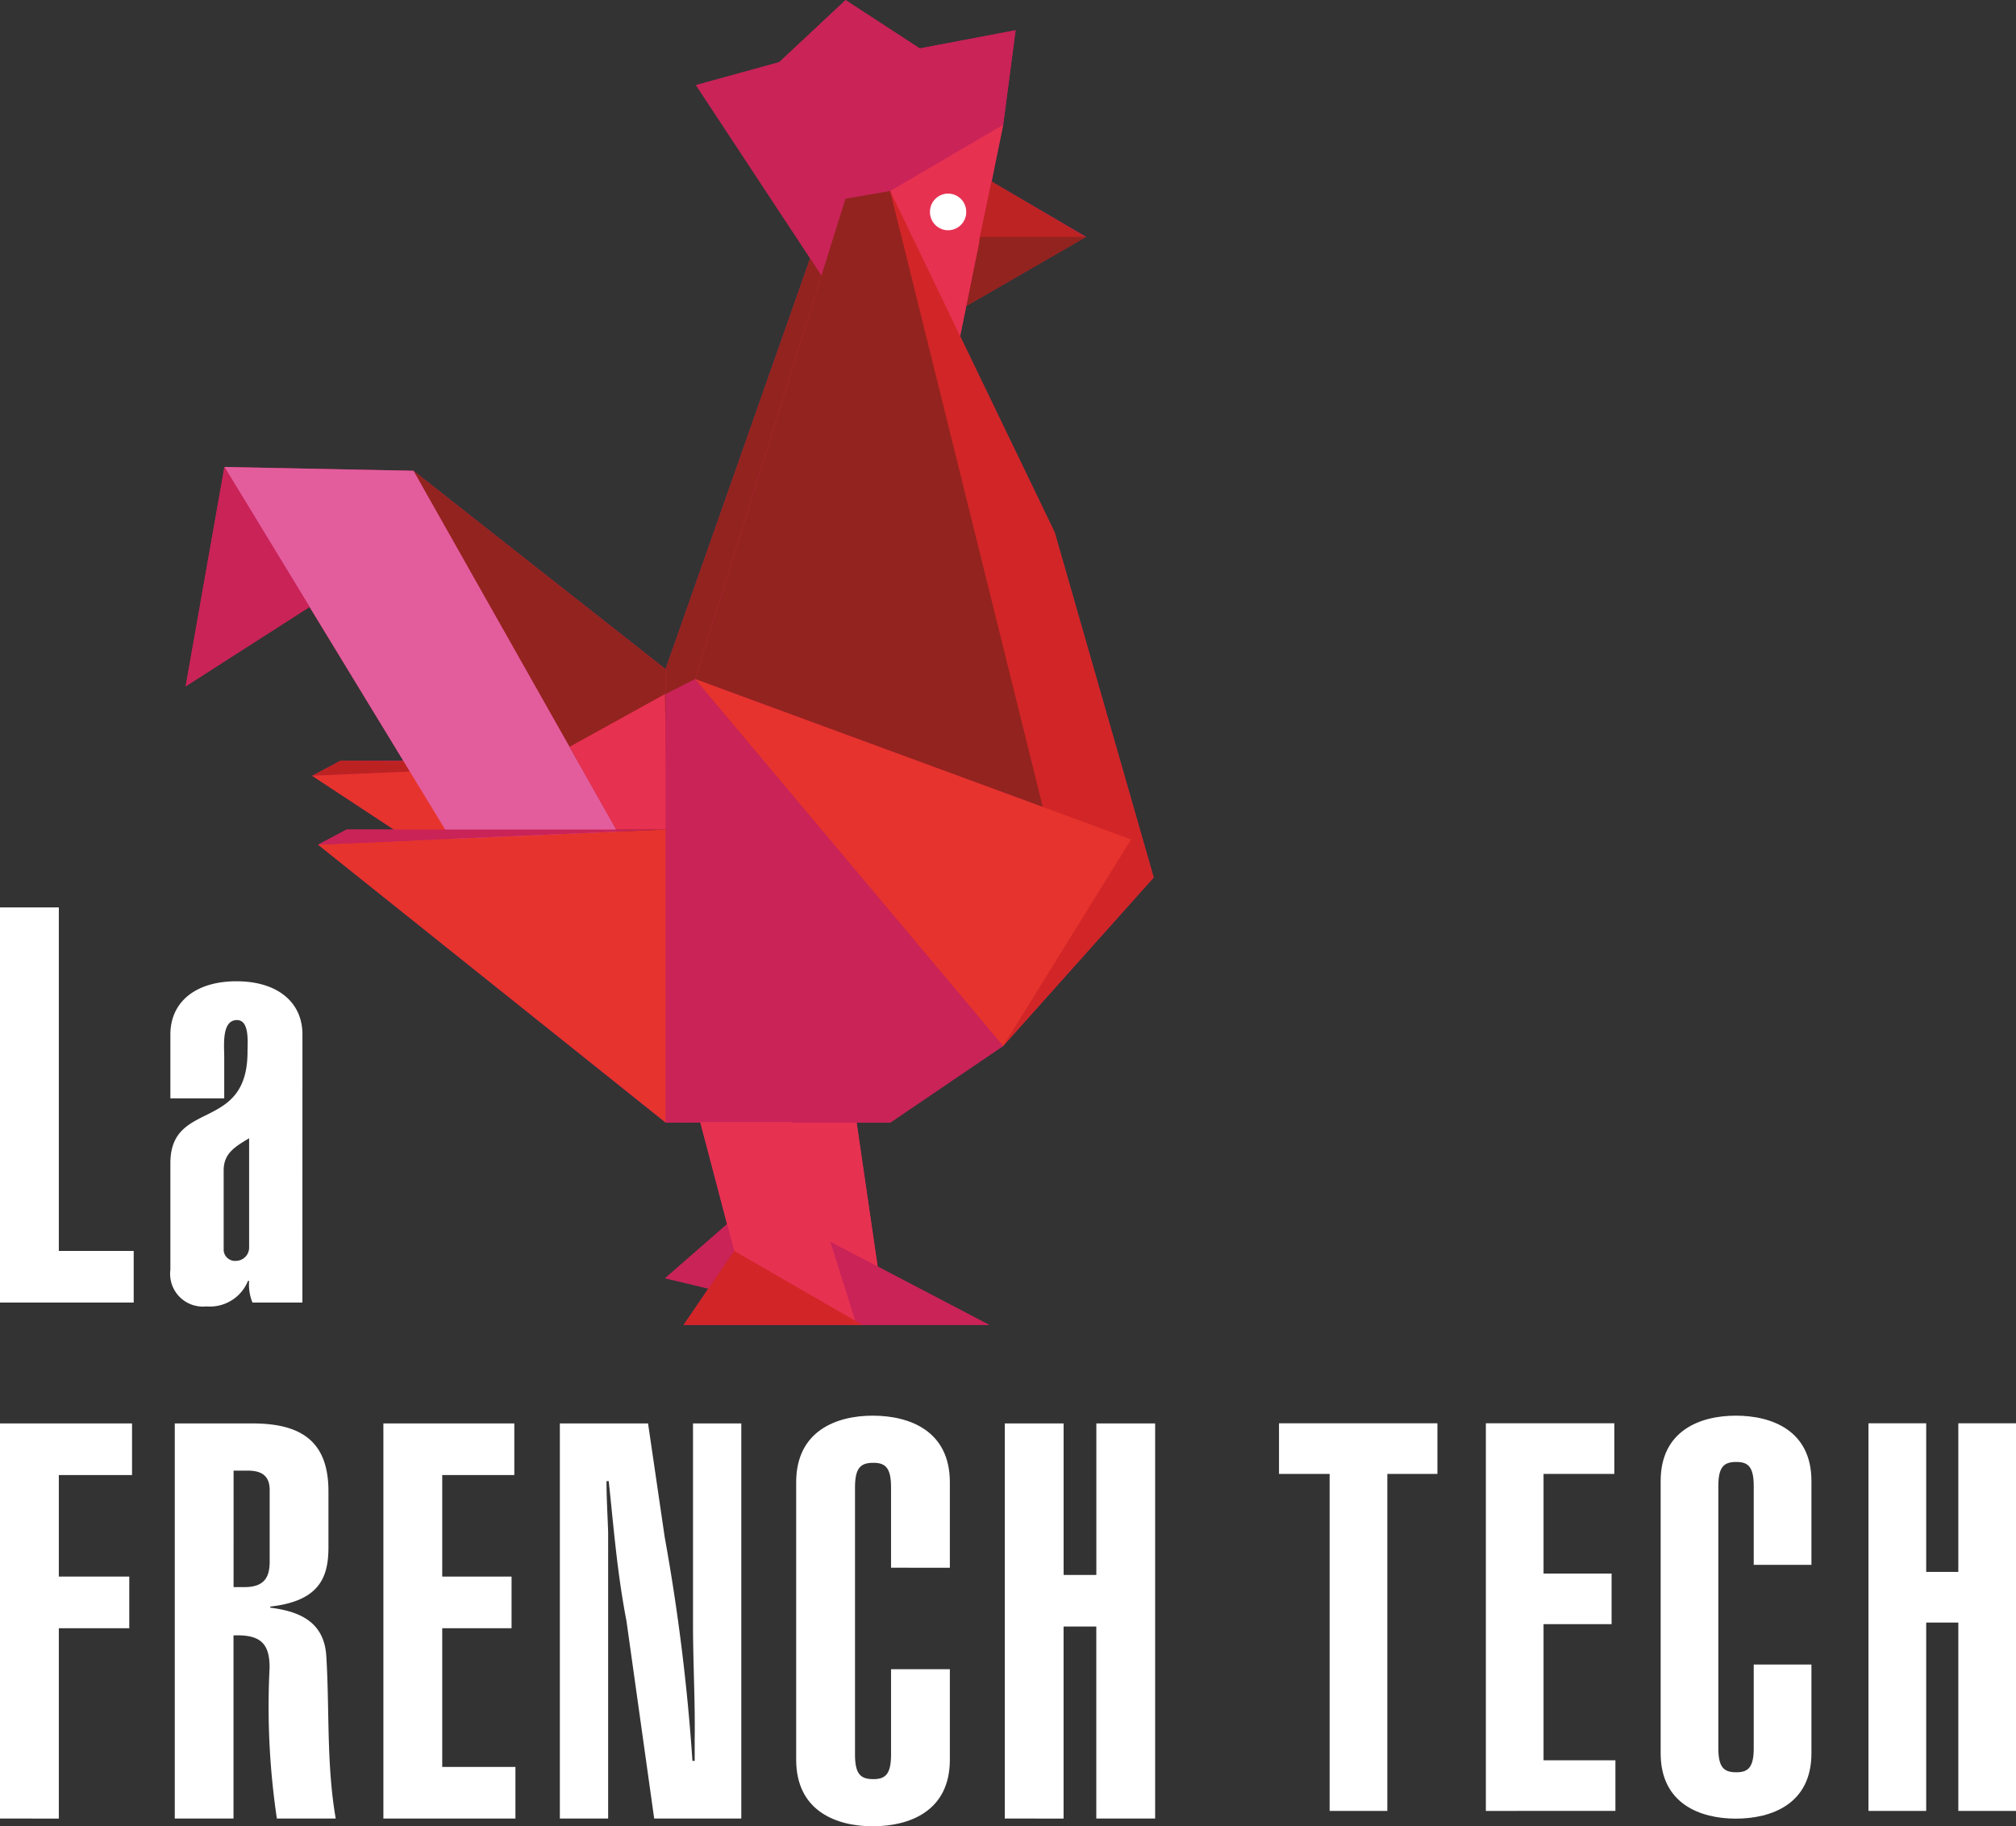 <svg xmlns="http://www.w3.org/2000/svg" xmlns:xlink="http://www.w3.org/1999/xlink" width="110.858" height="100.41" viewBox="0 0 110.858 100.41">
  <rect x="0" y="0" width="110.858" height="100.41" fill="#333333" stroke="none"/>
  <defs>
    <clipPath id="clip-path">
      <path id="path78" d="M171.411-309.911l2.622,7.555,3.436,1.351-1.3-8.906Z" transform="translate(-171.411 309.911)"/>
    </clipPath>
    <linearGradient id="linear-gradient" x1="-8.453" y1="10.396" x2="-8.391" y2="10.396" gradientUnits="objectBoundingBox">
      <stop offset="0" stop-color="#c92358"/>
      <stop offset="1" stop-color="#e73151"/>
    </linearGradient>
    <clipPath id="clip-path-2">
      <path id="path98" d="M160.3-471.281l-8.136,23.109v2.826l1.623-2.278,7.484-23.9Z" transform="translate(-152.164 471.521)"/>
    </clipPath>
    <linearGradient id="linear-gradient-2" x1="-4.992" y1="5.382" x2="-4.951" y2="5.382" gradientUnits="objectBoundingBox">
      <stop offset="0" stop-color="#c92358"/>
      <stop offset="1" stop-color="#93231e"/>
    </linearGradient>
    <linearGradient id="linear-gradient-3" x1="-4.412" y1="10.189" x2="-4.377" y2="10.189" gradientUnits="objectBoundingBox">
      <stop offset="0" stop-color="#93231e"/>
      <stop offset="0.673" stop-color="#c92358"/>
      <stop offset="1" stop-color="#c92358"/>
    </linearGradient>
    <linearGradient id="linear-gradient-4" x1="-1.558" y1="135.257" x2="-1.536" y2="135.257" gradientUnits="objectBoundingBox">
      <stop offset="0" stop-color="#93231e"/>
      <stop offset="1" stop-color="#bc2222"/>
    </linearGradient>
    <linearGradient id="linear-gradient-5" x1="-1.338" y1="8.267" x2="-1.319" y2="8.267" gradientUnits="objectBoundingBox">
      <stop offset="0" stop-color="#93231e"/>
      <stop offset="0.356" stop-color="#c92358"/>
      <stop offset="0.991" stop-color="#e6332d"/>
      <stop offset="1" stop-color="#e6332d"/>
    </linearGradient>
    <linearGradient id="linear-gradient-6" x1="-2.447" y1="4.24" x2="-2.427" y2="4.24" gradientUnits="objectBoundingBox">
      <stop offset="0" stop-color="#e35d90"/>
      <stop offset="0.559" stop-color="#d22527"/>
      <stop offset="1" stop-color="#93231e"/>
    </linearGradient>
    <linearGradient id="linear-gradient-7" x1="-2.28" y1="6.279" x2="-2.253" y2="6.279" gradientUnits="objectBoundingBox">
      <stop offset="0" stop-color="#e73151"/>
      <stop offset="1" stop-color="#93231e"/>
    </linearGradient>
    <linearGradient id="linear-gradient-8" x1="-0.97" y1="6.157" x2="-0.953" y2="6.157" gradientUnits="objectBoundingBox">
      <stop offset="0" stop-color="#e6332d"/>
      <stop offset="0.484" stop-color="#e73151"/>
      <stop offset="0.973" stop-color="#e35d9d"/>
      <stop offset="1" stop-color="#e35d9d"/>
    </linearGradient>
    <linearGradient id="linear-gradient-9" x1="-2.799" y1="10.667" x2="-2.744" y2="10.667" gradientUnits="objectBoundingBox">
      <stop offset="0" stop-color="#93231e"/>
      <stop offset="1" stop-color="#c92358"/>
    </linearGradient>
    <linearGradient id="linear-gradient-10" x1="-2.549" y1="15.716" x2="-2.528" y2="15.716" xlink:href="#linear-gradient-9"/>
    <linearGradient id="linear-gradient-11" x1="-5.918" y1="14.697" x2="-5.878" y2="14.697" gradientUnits="objectBoundingBox">
      <stop offset="0" stop-color="#d22527"/>
      <stop offset="1" stop-color="#c92358"/>
    </linearGradient>
    <linearGradient id="linear-gradient-12" x1="-9.307" y1="11.207" x2="-9.247" y2="11.207" gradientUnits="objectBoundingBox">
      <stop offset="0" stop-color="#bc2322"/>
      <stop offset="1" stop-color="#e73151"/>
    </linearGradient>
    <linearGradient id="linear-gradient-13" x1="-10.727" y1="44.044" x2="-10.663" y2="44.044" gradientUnits="objectBoundingBox">
      <stop offset="0" stop-color="#e35d9d"/>
      <stop offset="0.641" stop-color="#e73151"/>
      <stop offset="1" stop-color="#bc2322"/>
    </linearGradient>
    <linearGradient id="linear-gradient-14" x1="-9.412" y1="37.219" x2="-9.355" y2="37.219" gradientUnits="objectBoundingBox">
      <stop offset="0" stop-color="#e73151"/>
      <stop offset="0.569" stop-color="#c92358"/>
      <stop offset="1" stop-color="#93231e"/>
    </linearGradient>
    <linearGradient id="linear-gradient-15" x1="-1.377" y1="6.746" x2="-1.358" y2="6.746" xlink:href="#linear-gradient-5"/>
    <linearGradient id="linear-gradient-16" x1="-3.99" y1="3.059" x2="-3.964" y2="3.059" gradientUnits="objectBoundingBox">
      <stop offset="0" stop-color="#e35d91"/>
      <stop offset="1" stop-color="#d22527"/>
    </linearGradient>
    <linearGradient id="linear-gradient-17" x1="-7.508" y1="15.593" x2="-7.438" y2="15.593" gradientUnits="objectBoundingBox">
      <stop offset="0" stop-color="#93231e"/>
      <stop offset="1" stop-color="#e73151"/>
    </linearGradient>
    <linearGradient id="linear-gradient-18" x1="-2.449" y1="4.797" x2="-2.429" y2="4.797" gradientUnits="objectBoundingBox">
      <stop offset="0" stop-color="#e24c89"/>
      <stop offset="0.509" stop-color="#e73151"/>
      <stop offset="1" stop-color="#c92358"/>
    </linearGradient>
    <linearGradient id="linear-gradient-19" x1="-1.964" y1="5.8" x2="-1.948" y2="5.8" gradientUnits="objectBoundingBox">
      <stop offset="0" stop-color="#93231e"/>
      <stop offset="0.642" stop-color="#c92358"/>
      <stop offset="0.991" stop-color="#e6332d"/>
      <stop offset="1" stop-color="#e6332d"/>
    </linearGradient>
    <linearGradient id="linear-gradient-20" x1="-1.379" y1="130.586" x2="-1.36" y2="130.586" xlink:href="#linear-gradient-9"/>
    <linearGradient id="linear-gradient-21" x1="-5.508" y1="8.3" x2="-5.464" y2="8.3" gradientUnits="objectBoundingBox">
      <stop offset="0" stop-color="#c92358"/>
      <stop offset="0.598" stop-color="#e73151"/>
      <stop offset="1" stop-color="#e73151"/>
    </linearGradient>
    <linearGradient id="linear-gradient-22" x1="-4.725" y1="21.025" x2="-4.687" y2="21.025" gradientUnits="objectBoundingBox">
      <stop offset="0" stop-color="#e73151"/>
      <stop offset="1" stop-color="#d22527"/>
    </linearGradient>
  </defs>
  <g id="logo-french-tech-original" transform="translate(-29.666 516.503)">
    <g id="g12" transform="translate(39.878 -516.503)">
      <path id="path14" d="M-16-78.32l-6.815,4.366,2.131-12.059,10.4.208L3.577-74.9l7.951-22.586-6.28-9.525,4.577-1.259,3.646-3.419,4.084,2.661,5.27-1-.683,5.2-.641,3.116,5.2,3.044-6.588,3.8-.34,1.659,5.2,10.79,5.445,18.975-8.28,9.265-6.212,4.216H14.083l1.157,7.912,6.134,3.208H4.569l1.369-2.014-2.388-.552,3.407-2.971L5.483-50l-1.906.033L-15.53-65.248l1.564-.832,2.594,0-4.484-2.957,1.561-.832h3.448Z" transform="translate(22.81 111.689)" fill="#c92358"/>
    </g>
    <g id="g20" transform="translate(29.666 -466.613)">
      <g id="Groupe_163" data-name="Groupe 163" transform="translate(0 0)">
        <g id="Groupe_165" data-name="Groupe 165" transform="translate(0 27.943)">
          <g id="g32" transform="translate(0 0.427)">
            <path id="path34" d="M0-50.987V-72.71H7.261v2.837H3.235v5.583H7.108v2.839H3.235v10.465Z" transform="translate(0 72.71)" fill="#fff"/>
          </g>
          <g id="g36" transform="translate(9.611 0.427)">
            <path id="path38" d="M-7.588-21.119h.612c1.128,0,1.373-.608,1.373-1.4v-3.936c0-.825-.489-1.068-1.22-1.068h-.764ZM-10.821-8.394V-30.117h4.27c2.594,0,4.18.915,4.18,3.722v3.082c0,1.616-.458,2.959-3.2,3.265v.06c1.434.183,2.959.67,3.081,2.654.184,2.9,0,5.948.519,8.94H-5.207a41.893,41.893,0,0,1-.4-8.3c0-1.312-.489-1.83-1.985-1.768V-8.394Z" transform="translate(10.821 30.117)" fill="#fff"/>
          </g>
          <g id="g40" transform="translate(21.082 0.427)">
            <path id="path42" d="M0-50.987V-72.71H7.2v2.837H3.236v5.583H7.048v2.839H3.236v7.626H7.261v2.838Z" transform="translate(0 72.71)" fill="#fff"/>
          </g>
          <g id="g44" transform="translate(30.784 0.427)">
            <path id="path46" d="M-11.386,0l.916,6.254a110.8,110.8,0,0,1,1.525,12.3h.123V17.39c.031-2.105-.092-4.241-.092-6.346V0h2.655V21.723h-4.79l-1.524-10.862c-.517-2.686-.7-5.124-.976-7.69h-.122c0,.946.06,1.891.09,2.81V21.723h-2.655V0Z" transform="translate(16.238)" fill="#fff"/>
          </g>
          <g id="g48" transform="translate(43.781 0)">
            <path id="path50" d="M-12.244-19.621v-4.424c0-1.1-.335-1.343-.974-1.343-.673,0-1.008.246-1.008,1.343V-9.339c0,1.1.336,1.342,1.008,1.342.639,0,.974-.243.974-1.342v-4.7H-9.01v4.973c0,2.837-2.226,3.661-4.241,3.661-1.982,0-4.21-.823-4.21-3.661V-24.318c0-2.838,2.228-3.662,4.21-3.662,2.015,0,4.241.825,4.241,3.662v4.7Z" transform="translate(17.461 27.98)" fill="#fff"/>
          </g>
          <g id="g52" transform="translate(55.252 0.427)">
            <path id="path54" d="M0-50.987V-72.71H3.235v8.329h1.8V-72.71H8.268v21.723H5.033V-61.544h-1.8v10.558Z" transform="translate(0 72.71)" fill="#fff"/>
          </g>
        </g>
        <g id="Groupe_162" data-name="Groupe 162" transform="translate(70.332 27.943)">
          <path id="path58" d="M-36.939,0V2.784h-2.754V21.312h-3.173V2.784h-2.783V0Z" transform="translate(45.649 0.419)" fill="#fff"/>
          <g id="g60" transform="translate(11.374 0.419)">
            <path id="path62" d="M0-90.381v-21.312H7.064v2.784H3.172v5.478H6.914v2.782H3.172v7.484H7.124v2.783Z" transform="translate(0 111.693)" fill="#fff"/>
          </g>
          <g id="g64" transform="translate(20.982 0)">
            <path id="path66" d="M-21.7-34.782v-4.34c0-1.077-.33-1.317-.958-1.317-.659,0-.988.24-.988,1.317v14.428c0,1.077.329,1.316.988,1.316.628,0,.958-.239.958-1.316V-29.3h3.173v4.88c0,2.782-2.185,3.591-4.161,3.591-1.944,0-4.13-.809-4.13-3.591V-39.392c0-2.782,2.186-3.592,4.13-3.592,1.977,0,4.161.809,4.161,3.592v4.61Z" transform="translate(26.822 42.984)" fill="#fff"/>
          </g>
          <g id="g68" transform="translate(32.414 0.419)">
            <path id="path70" d="M0-90.381v-21.312H3.174v8.171H4.94v-8.171H8.113v21.312H4.94v-10.356H3.174v10.356Z" transform="translate(0 111.693)" fill="#fff"/>
          </g>
        </g>
        <g id="Groupe_164" data-name="Groupe 164">
          <g id="g28" transform="translate(9.366 4.06)">
            <path id="path30" d="M-10.17-20.26c-.823.49-1.4.854-1.4,1.771V-14.1a.629.629,0,0,0,.7.58.731.731,0,0,0,.7-.7Zm2.93,9.032H-9.987a2.639,2.639,0,0,1-.183-1.192h-.062a2.258,2.258,0,0,1-2.289,1.405A1.8,1.8,0,0,1-14.5-13.029v-5.857c0-3.54,4.242-1.678,4.242-6.132,0-.52.121-1.74-.581-1.74-.853,0-.7,1.406-.7,2.014v2.289H-14.5v-3.509c0-1.8,1.4-2.927,3.632-2.927s3.63,1.127,3.63,2.927Z" transform="translate(14.503 28.891)" fill="#fff"/>
          </g>
          <path id="path18" d="M0-50.986V-72.709H3.235v18.885H7.352v2.838Z" transform="translate(0 72.709)" fill="#fff"/>
        </g>
      </g>
    </g>
    <g id="g72" transform="translate(72.015 -454.781)">
      <g id="g74" transform="translate(0 0)" clip-path="url(#clip-path)">
        <g id="g80">
          <g id="g82">
            <path id="path90" d="M171.411-309.911l2.622,7.555,3.436,1.351-1.3-8.906Z" transform="translate(-171.411 309.911)" fill="url(#linear-gradient)"/>
          </g>
        </g>
      </g>
    </g>
    <g id="g92" transform="translate(66.264 -503.064)">
      <g id="g94" clip-path="url(#clip-path-2)">
        <g id="g100">
          <g id="g102">
            <path id="path110" d="M160.3-471.281l-8.136,23.109v2.826l1.623-2.278,7.484-23.9Z" transform="translate(-152.164 471.521)" fill="url(#linear-gradient-2)"/>
          </g>
        </g>
      </g>
    </g>
    <g id="g112" transform="translate(67.936 -516.503)">
      <g id="g114" transform="translate(0 0)">
        <g id="g120">
          <g id="g122">
            <path id="path134" d="M162.337-513.084l-4.577,1.259,6.9,10.468L168.442-506l-2.428-10.5Z" transform="translate(-157.76 516.503)" fill="url(#linear-gradient-3)"/>
          </g>
        </g>
      </g>
    </g>
    <g id="g136" transform="translate(46.831 -474.681)">
      <g id="g138" transform="translate(0 0)">
        <g id="g144">
          <g id="g146">
            <path id="path154" d="M87.119-375.69l16.7-.725-15.14-.106Z" transform="translate(-87.119 376.521)" fill="url(#linear-gradient-4)"/>
          </g>
        </g>
      </g>
    </g>
    <g id="g156" transform="translate(46.831 -474.681)">
      <g id="g158" transform="translate(0)">
        <g id="g164">
          <g id="g166">
            <path id="path180" d="M87.119-375.69l19.456,12.776-.275-13.607Z" transform="translate(-87.119 376.521)" fill="url(#linear-gradient-5)"/>
          </g>
        </g>
      </g>
    </g>
    <g id="g182" transform="translate(67.887 -506.003)">
      <g id="g184" transform="translate(0 0)">
        <g id="g190">
          <g id="g192">
            <path id="path202" d="M165.868-480.934,157.6-454.522l19.244,7.079-8.513-33.916Z" transform="translate(-157.596 481.359)" fill="url(#linear-gradient-6)"/>
          </g>
        </g>
      </g>
    </g>
    <g id="g204" transform="translate(52.404 -490.62)">
      <g id="g206" transform="translate(0 0)">
        <g id="g212">
          <g id="g214">
            <path id="path222" d="M117.23-409.6l2.4.183v-9.547l-13.86-10.905L117.23-409.6Z" transform="translate(-105.774 429.869)" fill="url(#linear-gradient-7)"/>
          </g>
        </g>
      </g>
    </g>
    <g id="g224" transform="translate(42.009 -490.828)">
      <g id="g226" transform="translate(0 0)">
        <g id="g232">
          <g id="g234">
            <path id="path246" d="M83.7-409.672l9.13-.415-11.457-20.27-10.4-.208Z" transform="translate(-70.979 430.565)" fill="url(#linear-gradient-8)"/>
          </g>
        </g>
      </g>
    </g>
    <g id="g248" transform="translate(39.878 -490.828)">
      <g id="g250" transform="translate(0 0)">
        <g id="g256">
          <g id="g258">
            <path id="path266" d="M63.845-418.506l6.815-4.366-4.684-7.693Z" transform="translate(-63.845 430.565)" fill="url(#linear-gradient-9)"/>
          </g>
        </g>
      </g>
    </g>
    <g id="g268" transform="translate(66.239 -449.198)">
      <g id="g270" transform="translate(0 0)">
        <g id="g276">
          <g id="g278">
            <path id="path286" d="M152.079-288.254l10.531,2.565H169.9l-8.747-4.574-5.669-.962Z" transform="translate(-152.079 291.225)" fill="url(#linear-gradient-10)"/>
          </g>
        </g>
      </g>
    </g>
    <g id="g288" transform="translate(76.159 -516.503)">
      <g id="g290" transform="translate(0 0)">
        <g id="g296">
          <g id="g298">
            <path id="path308" d="M187.742-506l6.212-3.638.682-5.2-5.27,1-4.084-2.661Z" transform="translate(-185.283 516.503)" fill="url(#linear-gradient-11)"/>
          </g>
        </g>
      </g>
    </g>
    <g id="g310" transform="translate(78.618 -509.641)">
      <g id="g312" transform="translate(0 0)">
        <g id="g318">
          <g id="g320">
            <path id="path328" d="M193.514-489.9l3.533,9.519,2.68-13.157Z" transform="translate(-193.514 493.536)" fill="url(#linear-gradient-12)"/>
          </g>
        </g>
      </g>
    </g>
    <g id="g330" transform="translate(83.495 -506.526)">
      <g id="g332" transform="translate(0 0)">
        <g id="g338">
          <g id="g340">
            <path id="path352" d="M209.836-479.83l5.844-.233-5.15-3.044Z" transform="translate(-209.836 483.108)" fill="url(#linear-gradient-13)"/>
          </g>
        </g>
      </g>
    </g>
    <g id="g354" transform="translate(82.805 -503.481)">
      <g id="g356" transform="translate(0 0)">
        <g id="g362">
          <g id="g364">
            <path id="path376" d="M208.3-472.917l-.769,3.8,6.588-3.8Z" transform="translate(-207.526 472.917)" fill="url(#linear-gradient-14)"/>
          </g>
        </g>
      </g>
    </g>
    <g id="g378" transform="translate(47.157 -470.895)">
      <g id="g380" transform="translate(0 0)">
        <g id="g386">
          <g id="g388">
            <path id="path402" d="M88.211-363.014l19.13,15.282,0-16.114Z" transform="translate(-88.211 363.846)" fill="url(#linear-gradient-15)"/>
          </g>
        </g>
      </g>
    </g>
    <g id="g404" transform="translate(78.618 -506.003)">
      <g id="g406" transform="translate(0 0)">
        <g id="g412">
          <g id="g414">
            <path id="path422" d="M202.347-445.705l-2.622,11.353,8.279-9.265-5.445-18.975-9.047-18.767Z" transform="translate(-193.514 481.359)" fill="url(#linear-gradient-16)"/>
          </g>
        </g>
      </g>
    </g>
    <g id="g424" transform="translate(60.983 -478.344)">
      <g id="g426" transform="translate(0 0)">
        <g id="g432">
          <g id="g434">
            <path id="path442" d="M134.486-385.878l2.571,4.548h2.78l-.1-7.449Z" transform="translate(-134.486 388.779)" fill="url(#linear-gradient-17)"/>
          </g>
        </g>
      </g>
    </g>
    <g id="g444" transform="translate(66.264 -479.167)">
      <g id="g446" transform="translate(0 0)">
        <g id="g452">
          <g id="g454">
            <path id="path466" d="M152.164-390.711v23.563h12.354l6.212-4.216-16.943-20.17Z" transform="translate(-152.164 391.534)" fill="url(#linear-gradient-18)"/>
          </g>
        </g>
      </g>
    </g>
    <g id="g468" transform="translate(67.887 -479.167)">
      <g id="g470" transform="translate(0)">
        <g id="g476">
          <g id="g478">
            <path id="path492" d="M174.539-371.364l7.033-11.353L157.6-391.534Z" transform="translate(-157.596 391.534)" fill="url(#linear-gradient-19)"/>
          </g>
        </g>
      </g>
    </g>
    <g id="g494" transform="translate(47.157 -470.895)">
      <g id="g496" transform="translate(0 0)">
        <g id="g502">
          <g id="g504">
            <path id="path512" d="M89.775-363.846l-1.564.832,19.107-.832Z" transform="translate(-88.211 363.846)" fill="url(#linear-gradient-20)"/>
          </g>
        </g>
      </g>
    </g>
    <g id="g514" transform="translate(80.804 -505.859)">
      <g id="Groupe_166" data-name="Groupe 166" transform="translate(0 0)">
        <g id="g522" transform="translate(0 0)">
          <path id="path524" d="M0-2.365A1,1,0,0,0,1-1.357a1,1,0,0,0,.994-1.008A1,1,0,0,0,1-3.372,1,1,0,0,0,0-2.365" transform="translate(0 3.372)" fill="#fff"/>
        </g>
      </g>
    </g>
    <g id="g526" transform="translate(68.17 -454.814)">
      <g id="g528" transform="translate(0 0)">
        <g id="g534">
          <g id="g536">
            <path id="path548" d="M158.544-310.022l1.869,7.084,1.976,1.3,4.756,2.777-3.523-11.159Z" transform="translate(-158.544 310.022)" fill="url(#linear-gradient-21)"/>
          </g>
        </g>
      </g>
    </g>
    <g id="g550" transform="translate(67.257 -447.73)">
      <g id="g552" transform="translate(0 0)">
        <g id="g558">
          <g id="g560">
            <path id="path568" d="M155.486-282.244h9.831l-7.049-4.068Z" transform="translate(-155.486 286.313)" fill="url(#linear-gradient-22)"/>
          </g>
        </g>
      </g>
    </g>
  </g>
</svg>
